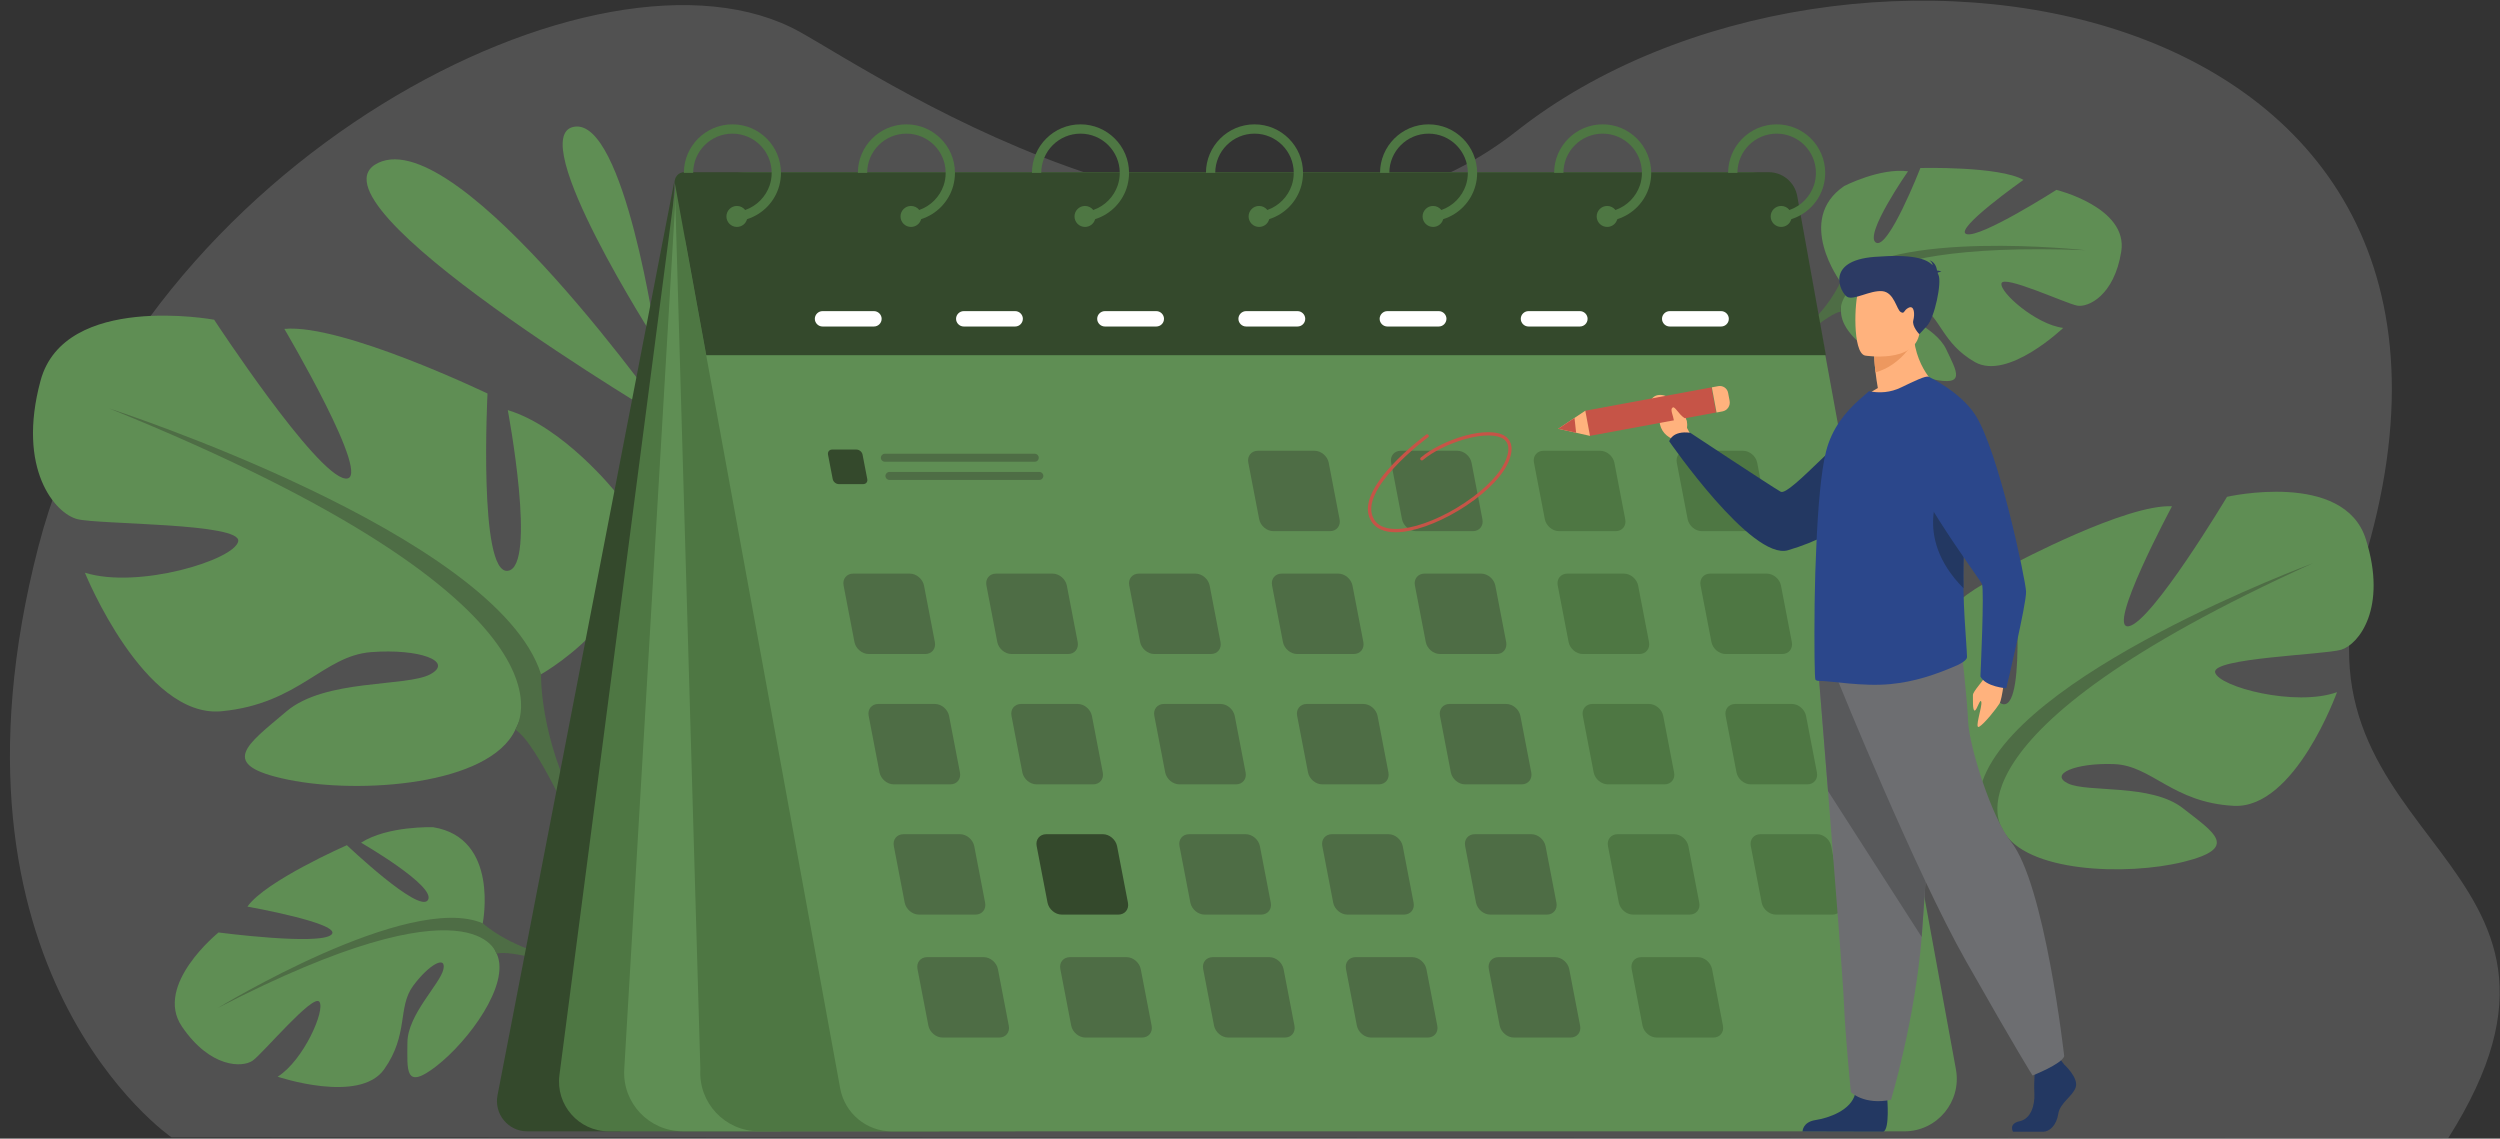 <?xml version="1.0" encoding="utf-8"?>
<!-- Generator: Adobe Illustrator 26.3.1, SVG Export Plug-In . SVG Version: 6.00 Build 0)  -->
<svg version="1.1" id="Слой_1" xmlns="http://www.w3.org/2000/svg" xmlns:xlink="http://www.w3.org/1999/xlink" x="0px" y="0px"
	 viewBox="0 0 2503 1140" style="enable-background:new 0 0 2503 1140;" xml:space="preserve">
<rect x="0" y="0" width="2503" height="1140" fill="#333333" stroke="none"/>
<style type="text/css">
	.st0{opacity:0.15;fill:#FFFFFF;enable-background:new    ;}
	.st1{fill:#5F8E54;}
	.st2{fill:#4E6D45;}
	.st3{fill:#34492C;}
	.st4{fill:#4E7743;}
	.st5{fill:#FFFFFF;}
	.st6{fill:#C65447;}
	.st7{fill:#FFB27D;}
	.st8{fill:#233862;}
	.st9{fill:#6D6E71;}
	.st10{fill:#58595B;}
	.st11{fill:#2B478B;}
	.st12{fill:#ED985F;}
	.st13{fill:#2C3A64;}
</style>
<path class="st0" d="M171.7,1138.7c0,0-243.3-166.8-133.1-592C137.9,164.5,601.9-78.8,800.9,32c84.7,47.2,459.3,302.5,717.7,99.1
	C1842.8-124,2545.1-18,2365.9,565c-86.7,282.1,264,292.4,85.3,574.4L171.7,1138.7z"/>
<path class="st1" d="M670.8,423.1c0,0-210-298.9-292-260.1C296.7,201.8,670.8,423.1,670.8,423.1z"/>
<path class="st1" d="M657.4,342.8c0,0-32.1-224.7-82.6-215.9C524.2,135.7,657.4,342.8,657.4,342.8z"/>
<path class="st1" d="M483.3,924.4c0,0,17.2-85.4-49.7-96.2c0,0-45.4-1.6-72.1,15.5c0,0,75.9,43.8,66.9,57.5c-9,13.6-81.1-55-81.1-55
	s-81.4,35.7-99.6,61.5c0,0,96.2,17.1,84.1,28.1s-113-2.2-113-2.2s-65,52.4-36.7,94.1s60.7,41.4,70.9,34.2
	c10.2-7.2,60.3-67.1,66.7-59c6.4,8.1-15.7,58.7-41.7,75.1c0,0,81.9,27.6,106.6-7.4c24.7-34.9,13.3-62.1,28.9-83.4
	c15.6-21.3,33.6-31.3,30.4-16.7c-3.2,14.6-35.9,45.4-36,73.3c-0.1,27.9-2.9,48.3,29,23.6c31.9-24.7,74.3-81.8,60.5-112.4
	C483.3,924.4,483.3,924.4,483.3,924.4z"/>
<path class="st2" d="M218,1009.2c0,0,191-116.6,265.3-84.8c0,0,25.5,23.2,69.3,32.8l11.5,9.9c0,0-53.8-16.8-67.1-12.2
	C497.1,955,477.4,875.2,218,1009.2z"/>
<path class="st2" d="M564.3,976.3c0,0,50.6,6.5,79.5,52.4l-6.2,4.2c0,0-38.8-42.5-70.1-50.1C536.2,975.2,564.3,976.3,564.3,976.3z"
	/>
<path class="st1" d="M541.7,675.1c0,0,138.7-77.7,74-183.1c0,0-51.8-64.7-107.3-81.4c0,0,29.6,157.2,0,160.9
	c-29.6,3.7-20.3-177.5-20.3-177.5S342,323.8,284.7,329.3c0,0,90.6,153.5,61,149.8s-131.3-159-131.3-159s-149.8-27.7-173.8,61
	c-24,88.8,14.8,133.2,37,138.7s164.6,3.7,160.9,22.2S138.6,590.1,85,573.4c0,0,59.2,146.1,136.8,138.7
	c77.7-7.4,101.7-55.5,149.8-59.2s83.2,9.2,59.2,22.2c-24,12.9-105.4,4.2-144.2,37.3c-38.8,33-70.3,53.4,1.8,68.2
	s201.6,5.5,227.5-49.9C541.7,675.1,541.7,675.1,541.7,675.1z"/>
<path class="st2" d="M109,408.8c0,0,388.4,125.8,432.7,266.3c0,0-1.8,62.9,37,135v27.7c0,0-40.7-94.3-62.9-107.3
	C515.8,730.6,602.8,608.6,109,408.8z"/>
<path class="st2" d="M586.6,850.6c0,0,51.2,77.7,22,172.3l-13.2-3.5c0,0,12.8-104.2-14-156.6C554.7,810.4,586.6,850.6,586.6,850.6z"
	/>
<path class="st3" d="M675.4,180.1l-177.3,916.6c-3.6,18.6,10.7,36,29.7,36h93.5L675.4,180.1z"/>
<path class="st1" d="M1842.7,282.2c0,0-46-62.2,3.8-96c0,0,35.9-18.4,63.8-14.7c0,0-44.5,63.8-32.1,71.4s44.5-74.7,44.5-74.7
	s78.9-2,103.2,11.9c0,0-70.9,50-57,54.3s90-44.3,90-44.3s72,17.6,64.9,61.8s-33.2,56.1-44.1,54.1c-11-2-73.8-31.2-75.8-22.3
	c-2.1,8.9,34.7,41.3,61.8,44.6c0,0-55.4,53-88.4,34.2s-34-44.9-54.6-56.2c-20.6-11.2-38.8-12.5-30.7-2s45.9,22.9,56.5,45.3
	s20.5,37.7-14.4,29.9c-35-7.8-90.5-37.8-90.9-67.6C1842.7,282.2,1842.7,282.2,1842.7,282.2z"/>
<path class="st2" d="M2087.9,250.5c0,0-197.4-21.8-245.2,31.7c0,0-11.7,28.3-43.4,52.5l-5.5,12.3c0,0,36.9-33.7,49.3-35
	C1843.1,312,1829,240.5,2087.9,250.5z"/>
<path class="st2" d="M1827.4,521.4c0,0-38.7,52-22.2,118.9l9.3-1.9c0,0-4.7-73,16-108.3C1851.2,494.7,1827.4,521.4,1827.4,521.4z"/>
<path class="st1" d="M1983,787.8c0,0-111.9-56.8-64.2-142c0,0,38.7-52.7,82-67.6c0,0-18.3,124.9,5.2,126.9s10.3-140.6,10.3-140.6
	s112.9-60.1,158.3-57.6c0,0-66.5,124-43.3,120.1s98.4-129.6,98.4-129.6s117.2-26.7,139,42.5s-7.4,105.5-24.7,110.6
	s-129.7,8.2-126.2,22.7s80.3,34.7,122,19.8c0,0-42,117.1-103.4,113.8c-61.5-3.3-82-40.5-120-41.8c-38-1.4-65.3,10-45.9,19.4
	c19.4,9.4,83.3-0.1,114.9,24.7c31.7,24.8,57.1,39.8,0.7,53.8c-56.4,14-158.8,10.9-181-32C1983,787.8,1983,787.8,1983,787.8z"/>
<path class="st2" d="M2315.7,563.9c0,0-302.2,111.7-332.6,223.9c0,0,3.5,49.5-24.8,107.6l0.9,21.9c0,0,29-75.7,46.1-86.6
	C2005.2,830.7,1932.7,737.3,2315.7,563.9z"/>
<path class="st2" d="M1642.3,332.1c0,0-24.4,82.4,26.7,158.2l10.7-6.7c0,0-39.2-88.7-29.6-142.2
	C1659.7,288,1642.3,332.1,1642.3,332.1z"/>
<path class="st4" d="M677.6,176.4l-117.5,900c-3.9,29.8,19.3,56.3,49.4,56.3h172.4l-97.2-959.6L677.6,176.4z"/>
<path class="st1" d="M677.6,176.4L625,1070.6c-2,33.7,24.8,62,58.5,62h257.1L677.6,176.4z"/>
<path class="st4" d="M675.6,183.7l25.6,886.9c-2,33.7,24.8,62,58.5,62h257.1L675.6,183.7z"/>
<path class="st1" d="M1906.6,1132.7H892.8c-25.3,0-47-18.1-51.6-43L687,246c-7-38.3,22.4-73.6,61.4-73.6h1001.9
	c25.3,0,47,18.1,51.6,43l156.4,855.4C1964.1,1103,1939.4,1132.7,1906.6,1132.7z"/>
<path class="st3" d="M707.1,355.6h1121l-28.7-159.3c-2.5-13.8-14.5-23.9-28.6-23.9H685c-5.9,0-10.4,5.4-9.3,11.2L707.1,355.6z"/>
<path class="st4" d="M733.3,124.5c-26.8,0-48.6,21.8-48.6,48.6h9.3c0-21.7,17.6-39.3,39.3-39.3s39.3,17.6,39.3,39.3
	c0,4.3-0.7,8.5-2,12.4c-3.9,11.5-12.9,20.7-24.4,24.7c-3.4,1.2-6.9,1.9-10.6,2.1v9.3c4.3-0.2,8.5-0.9,12.4-2.2
	c15.8-5,28.1-17.8,32.3-33.9c1-4,1.6-8.1,1.6-12.4C781.9,146.3,760.1,124.5,733.3,124.5z"/>
<path class="st4" d="M748.3,216.7c0,1-0.1,1.9-0.4,2.8c-1.2,4.5-5.3,7.7-10.1,7.7c-5.8,0-10.5-4.7-10.5-10.5s4.7-10.5,10.5-10.5
	c3.4,0,6.4,1.6,8.3,4.1C747.5,212,748.3,214.2,748.3,216.7z"/>
<path class="st4" d="M907.5,124.5c-26.8,0-48.6,21.8-48.6,48.6h9.3c0-21.7,17.6-39.3,39.3-39.3c21.7,0,39.3,17.6,39.3,39.3
	c0,4.3-0.7,8.5-2,12.4c-3.9,11.5-12.9,20.7-24.4,24.7c-3.4,1.2-6.9,1.9-10.6,2.1v9.3c4.3-0.2,8.5-0.9,12.4-2.2
	c15.8-5,28.1-17.8,32.3-33.9c1-4,1.6-8.1,1.6-12.4C956.1,146.3,934.3,124.5,907.5,124.5z"/>
<path class="st4" d="M922.6,216.7c0,1-0.1,1.9-0.4,2.8c-1.2,4.5-5.3,7.7-10.1,7.7c-5.8,0-10.5-4.7-10.5-10.5s4.7-10.5,10.5-10.5
	c3.4,0,6.4,1.6,8.3,4.1C921.8,212,922.6,214.2,922.6,216.7z"/>
<path class="st4" d="M1081.8,124.5c-26.8,0-48.6,21.8-48.6,48.6h9.3c0-21.7,17.6-39.3,39.3-39.3c21.7,0,39.3,17.6,39.3,39.3
	c0,4.3-0.7,8.5-2,12.4c-3.9,11.5-12.9,20.7-24.4,24.7c-3.4,1.2-6.9,1.9-10.6,2.1v9.3c4.3-0.2,8.5-0.9,12.4-2.2
	c15.8-5,28.1-17.8,32.3-33.9c1-4,1.6-8.1,1.6-12.4C1130.4,146.3,1108.6,124.5,1081.8,124.5z"/>
<path class="st4" d="M1096.8,216.7c0,1-0.1,1.9-0.4,2.8c-1.2,4.5-5.3,7.7-10.1,7.7c-5.8,0-10.5-4.7-10.5-10.5s4.7-10.5,10.5-10.5
	c3.4,0,6.4,1.6,8.3,4.1C1096,212,1096.8,214.2,1096.8,216.7z"/>
<path class="st4" d="M1256,124.5c-26.8,0-48.6,21.8-48.6,48.6h9.3c0-21.7,17.6-39.3,39.3-39.3c21.7,0,39.3,17.6,39.3,39.3
	c0,4.3-0.7,8.5-2,12.4c-3.9,11.5-12.9,20.7-24.4,24.7c-3.4,1.2-6.9,1.9-10.6,2.1v9.3c4.3-0.2,8.5-0.9,12.4-2.2
	c15.8-5,28.1-17.8,32.3-33.9c1-4,1.6-8.1,1.6-12.4C1304.6,146.3,1282.8,124.5,1256,124.5z"/>
<path class="st4" d="M1271.1,216.7c0,1-0.1,1.9-0.4,2.8c-1.2,4.5-5.3,7.7-10.1,7.7c-5.8,0-10.5-4.7-10.5-10.5s4.7-10.5,10.5-10.5
	c3.4,0,6.4,1.6,8.3,4.1C1270.3,212,1271.1,214.2,1271.1,216.7z"/>
<path class="st4" d="M1430.3,124.5c-26.8,0-48.6,21.8-48.6,48.6h9.3c0-21.7,17.6-39.3,39.3-39.3c21.7,0,39.3,17.6,39.3,39.3
	c0,4.3-0.7,8.5-2,12.4c-3.9,11.5-12.9,20.7-24.4,24.7c-3.3,1.2-6.9,1.9-10.6,2.1v9.3c4.3-0.2,8.5-0.9,12.4-2.2
	c15.8-5,28.1-17.8,32.3-33.9c1.1-4,1.6-8.1,1.6-12.4C1478.9,146.3,1457.1,124.5,1430.3,124.5z"/>
<path class="st4" d="M1445.3,216.7c0,1-0.1,1.9-0.4,2.8c-1.2,4.5-5.3,7.7-10.1,7.7c-5.8,0-10.5-4.7-10.5-10.5s4.7-10.5,10.5-10.5
	c3.4,0,6.4,1.6,8.3,4.1C1444.5,212,1445.3,214.2,1445.3,216.7z"/>
<path class="st4" d="M1604.6,124.5c-26.8,0-48.6,21.8-48.6,48.6h9.3c0-21.7,17.6-39.3,39.3-39.3c21.7,0,39.3,17.6,39.3,39.3
	c0,4.3-0.7,8.5-2,12.4c-3.9,11.5-12.9,20.7-24.4,24.7c-3.3,1.2-6.9,1.9-10.6,2.1v9.3c4.3-0.2,8.5-0.9,12.4-2.2
	c15.8-5,28.1-17.8,32.3-33.9c1-4,1.6-8.1,1.6-12.4C1653.1,146.3,1631.3,124.5,1604.6,124.5z"/>
<path class="st4" d="M1619.6,216.7c0,1-0.1,1.9-0.4,2.8c-1.2,4.5-5.3,7.7-10.1,7.7c-5.8,0-10.5-4.7-10.5-10.5s4.7-10.5,10.5-10.5
	c3.4,0,6.4,1.6,8.3,4.1C1618.8,212,1619.6,214.2,1619.6,216.7z"/>
<path class="st4" d="M1778.8,124.5c-26.8,0-48.6,21.8-48.6,48.6h9.3c0-21.7,17.6-39.3,39.3-39.3c21.7,0,39.3,17.6,39.3,39.3
	c0,4.3-0.7,8.5-2,12.4c-3.9,11.5-12.9,20.7-24.4,24.7c-3.4,1.2-6.9,1.9-10.6,2.1v9.3c4.3-0.2,8.5-0.9,12.4-2.2
	c15.8-5,28.1-17.8,32.3-33.9c1-4,1.6-8.1,1.6-12.4C1827.4,146.3,1805.6,124.5,1778.8,124.5z"/>
<path class="st4" d="M1793.8,216.7c0,1-0.1,1.9-0.4,2.8c-1.2,4.5-5.3,7.7-10.1,7.7c-5.8,0-10.5-4.7-10.5-10.5s4.7-10.5,10.5-10.5
	c3.4,0,6.4,1.6,8.3,4.1C1793,212,1793.8,214.2,1793.8,216.7z"/>
<path class="st2" d="M1355.4,654.8h-56.7c-6.6,0-12.9-5.4-14.2-11.9l-10.9-56.7c-1.3-6.6,3.1-11.9,9.6-11.9h56.7
	c6.6,0,12.9,5.4,14.2,11.9l10.9,56.7C1366.2,649.5,1361.9,654.8,1355.4,654.8z"/>
<path class="st2" d="M1498.4,654.8h-56.7c-6.6,0-12.9-5.4-14.2-11.9l-10.9-56.7c-1.3-6.6,3.1-11.9,9.6-11.9h56.7
	c6.6,0,12.9,5.4,14.2,11.9l10.9,56.7C1509.2,649.5,1504.9,654.8,1498.4,654.8z"/>
<path class="st4" d="M1641.4,654.8h-56.7c-6.6,0-12.9-5.4-14.2-11.9l-10.9-56.7c-1.3-6.6,3.1-11.9,9.6-11.9h56.7
	c6.6,0,12.9,5.4,14.2,11.9l10.9,56.7C1652.2,649.5,1647.9,654.8,1641.4,654.8z"/>
<path class="st2" d="M926.4,654.8h-56.7c-6.6,0-12.9-5.4-14.2-11.9l-10.9-56.7c-1.3-6.6,3.1-11.9,9.6-11.9h56.7
	c6.6,0,12.9,5.4,14.2,11.9l10.9,56.7C937.2,649.5,932.9,654.8,926.4,654.8z"/>
<path class="st3" d="M864.2,484.7h-24.4c-2.8,0-5.6-2.3-6.1-5.1l-4.7-24.4c-0.5-2.8,1.3-5.1,4.1-5.1h24.4c2.8,0,5.6,2.3,6.1,5.1
	l4.7,24.4C868.9,482.4,867.1,484.7,864.2,484.7z"/>
<path class="st2" d="M1069.4,654.8h-56.7c-6.6,0-12.9-5.4-14.2-11.9l-10.9-56.7c-1.3-6.6,3.1-11.9,9.6-11.9h56.7
	c6.6,0,12.9,5.4,14.2,11.9l10.9,56.7C1080.2,649.5,1075.9,654.8,1069.4,654.8z"/>
<path class="st2" d="M1212.4,654.8h-56.7c-6.6,0-12.9-5.4-14.2-11.9l-10.9-56.7c-1.3-6.6,3.1-11.9,9.6-11.9h56.7
	c6.6,0,12.9,5.4,14.2,11.9l10.9,56.7C1223.2,649.5,1218.9,654.8,1212.4,654.8z"/>
<path class="st4" d="M1784.4,654.8h-56.7c-6.6,0-12.9-5.4-14.2-11.9l-10.9-56.7c-1.3-6.6,3.1-11.9,9.6-11.9h56.7
	c6.6,0,12.9,5.4,14.2,11.9l10.9,56.7C1795.2,649.5,1790.9,654.8,1784.4,654.8z"/>
<path class="st2" d="M1331.6,531.8h-56.7c-6.6,0-12.9-5.4-14.2-11.9l-10.9-56.7c-1.3-6.6,3.1-11.9,9.6-11.9h56.7
	c6.6,0,12.9,5.4,14.2,11.9l10.9,56.7C1342.5,526.4,1338.2,531.8,1331.6,531.8z"/>
<path class="st2" d="M1474.6,531.8h-56.7c-6.6,0-12.9-5.4-14.2-11.9l-10.9-56.7c-1.3-6.6,3.1-11.9,9.6-11.9h56.7
	c6.6,0,12.9,5.4,14.2,11.9l10.9,56.7C1485.5,526.4,1481.2,531.8,1474.6,531.8z"/>
<path class="st4" d="M1617.6,531.8h-56.7c-6.6,0-12.9-5.4-14.2-11.9l-10.9-56.7c-1.3-6.6,3.1-11.9,9.6-11.9h56.7
	c6.6,0,12.9,5.4,14.2,11.9l10.9,56.7C1628.5,526.4,1624.2,531.8,1617.6,531.8z"/>
<path class="st4" d="M1760.6,531.8h-56.7c-6.6,0-12.9-5.4-14.2-11.9l-10.9-56.7c-1.3-6.6,3.1-11.9,9.6-11.9h56.7
	c6.6,0,12.9,5.4,14.2,11.9l10.9,56.7C1771.5,526.4,1767.2,531.8,1760.6,531.8z"/>
<path class="st2" d="M1380.5,785.3h-56.7c-6.6,0-12.9-5.4-14.2-11.9l-10.9-56.7c-1.3-6.6,3.1-11.9,9.6-11.9h56.7
	c6.6,0,12.9,5.4,14.2,11.9l10.9,56.7C1391.4,779.9,1387.1,785.3,1380.5,785.3z"/>
<path class="st2" d="M1523.5,785.3h-56.7c-6.6,0-12.9-5.4-14.2-11.9l-10.9-56.7c-1.3-6.6,3.1-11.9,9.6-11.9h56.7
	c6.6,0,12.9,5.4,14.2,11.9l10.9,56.7C1534.4,779.9,1530.1,785.3,1523.5,785.3z"/>
<path class="st4" d="M1666.5,785.3h-56.7c-6.6,0-12.9-5.4-14.2-11.9l-10.9-56.7c-1.3-6.6,3.1-11.9,9.6-11.9h56.7
	c6.6,0,12.9,5.4,14.2,11.9l10.9,56.7C1677.4,779.9,1673.1,785.3,1666.5,785.3z"/>
<path class="st2" d="M951.5,785.3h-56.7c-6.6,0-12.9-5.4-14.2-11.9l-10.9-56.7c-1.3-6.6,3.1-11.9,9.6-11.9H936
	c6.6,0,12.9,5.4,14.2,11.9l10.9,56.7C962.4,779.9,958.1,785.3,951.5,785.3z"/>
<path class="st2" d="M1094.5,785.3h-56.7c-6.6,0-12.9-5.4-14.2-11.9l-10.9-56.7c-1.3-6.6,3.1-11.9,9.6-11.9h56.7
	c6.6,0,12.9,5.4,14.2,11.9l10.9,56.7C1105.4,779.9,1101.1,785.3,1094.5,785.3z"/>
<path class="st2" d="M1237.5,785.3h-56.7c-6.6,0-12.9-5.4-14.2-11.9l-10.9-56.7c-1.3-6.6,3.1-11.9,9.6-11.9h56.7
	c6.6,0,12.9,5.4,14.2,11.9l10.9,56.7C1248.4,779.9,1244.1,785.3,1237.5,785.3z"/>
<path class="st4" d="M1809.5,785.3h-56.7c-6.6,0-12.9-5.4-14.2-11.9l-10.9-56.7c-1.3-6.6,3.1-11.9,9.6-11.9h56.7
	c6.6,0,12.9,5.4,14.2,11.9l10.9,56.7C1820.4,779.9,1816.1,785.3,1809.5,785.3z"/>
<path class="st2" d="M1405.7,915.7H1349c-6.6,0-12.9-5.4-14.2-11.9l-10.9-56.7c-1.3-6.6,3.1-11.9,9.6-11.9h56.7
	c6.6,0,12.9,5.4,14.2,11.9l10.9,56.7C1416.6,910.4,1412.2,915.7,1405.7,915.7z"/>
<path class="st2" d="M1548.7,915.7H1492c-6.6,0-12.9-5.4-14.2-11.9l-10.9-56.7c-1.3-6.6,3.1-11.9,9.6-11.9h56.7
	c6.6,0,12.9,5.4,14.2,11.9l10.9,56.7C1559.6,910.4,1555.2,915.7,1548.7,915.7z"/>
<path class="st4" d="M1691.7,915.7H1635c-6.6,0-12.9-5.4-14.2-11.9l-10.9-56.7c-1.3-6.6,3.1-11.9,9.6-11.9h56.7
	c6.6,0,12.9,5.4,14.2,11.9l10.9,56.7C1702.6,910.4,1698.2,915.7,1691.7,915.7z"/>
<path class="st2" d="M976.7,915.7H920c-6.6,0-12.9-5.4-14.2-11.9l-10.9-56.7c-1.3-6.6,3.1-11.9,9.6-11.9h56.7
	c6.6,0,12.9,5.4,14.2,11.9l10.9,56.7C987.6,910.4,983.2,915.7,976.7,915.7z"/>
<path class="st3" d="M1119.7,915.7H1063c-6.6,0-12.9-5.4-14.2-11.9l-10.9-56.7c-1.3-6.6,3.1-11.9,9.6-11.9h56.7
	c6.6,0,12.9,5.4,14.2,11.9l10.9,56.7C1130.6,910.4,1126.2,915.7,1119.7,915.7z"/>
<path class="st2" d="M1262.7,915.7H1206c-6.6,0-12.9-5.4-14.2-11.9l-10.9-56.7c-1.3-6.6,3.1-11.9,9.6-11.9h56.7
	c6.6,0,12.9,5.4,14.2,11.9l10.9,56.7C1273.6,910.4,1269.2,915.7,1262.7,915.7z"/>
<path class="st4" d="M1834.7,915.7H1778c-6.6,0-12.9-5.4-14.2-11.9l-10.9-56.7c-1.3-6.6,3.1-11.9,9.6-11.9h56.7
	c6.6,0,12.9,5.4,14.2,11.9l10.9,56.7C1845.6,910.4,1841.2,915.7,1834.7,915.7z"/>
<path class="st2" d="M1429.4,1038.8h-56.7c-6.6,0-12.9-5.4-14.2-11.9l-10.9-56.7c-1.3-6.6,3.1-11.9,9.6-11.9h56.7
	c6.6,0,12.9,5.4,14.2,11.9l10.9,56.7C1440.3,1033.5,1436,1038.8,1429.4,1038.8z"/>
<path class="st2" d="M1572.4,1038.8h-56.7c-6.6,0-12.9-5.4-14.2-11.9l-10.9-56.7c-1.3-6.6,3.1-11.9,9.6-11.9h56.7
	c6.6,0,12.9,5.4,14.2,11.9l10.9,56.7C1583.3,1033.5,1579,1038.8,1572.4,1038.8z"/>
<path class="st4" d="M1715.4,1038.8h-56.7c-6.6,0-12.9-5.4-14.2-11.9l-10.9-56.7c-1.3-6.6,3.1-11.9,9.6-11.9h56.7
	c6.6,0,12.9,5.4,14.2,11.9l10.9,56.7C1726.3,1033.5,1722,1038.8,1715.4,1038.8z"/>
<path class="st2" d="M1000.4,1038.8h-56.7c-6.6,0-12.9-5.4-14.2-11.9l-10.9-56.7c-1.3-6.6,3.1-11.9,9.6-11.9h56.7
	c6.6,0,12.9,5.4,14.2,11.9l10.9,56.7C1011.3,1033.5,1007,1038.8,1000.4,1038.8z"/>
<path class="st2" d="M1143.4,1038.8h-56.7c-6.6,0-12.9-5.4-14.2-11.9l-10.9-56.7c-1.3-6.6,3.1-11.9,9.6-11.9h56.7
	c6.6,0,12.9,5.4,14.2,11.9l10.9,56.7C1154.3,1033.5,1150,1038.8,1143.4,1038.8z"/>
<path class="st2" d="M1286.4,1038.8h-56.7c-6.6,0-12.9-5.4-14.2-11.9l-10.9-56.7c-1.3-6.6,3.1-11.9,9.6-11.9h56.7
	c6.6,0,12.9,5.4,14.2,11.9l10.9,56.7C1297.3,1033.5,1293,1038.8,1286.4,1038.8z"/>
<path class="st2" d="M1036,462.3H885.9c-2.2,0-4-1.8-4-4l0,0c0-2.2,1.8-4,4-4H1036c2.2,0,4,1.8,4,4l0,0
	C1040,460.5,1038.2,462.3,1036,462.3z"/>
<path class="st2" d="M1040.6,480.5H890.5c-2.2,0-4-1.8-4-4l0,0c0-2.2,1.8-4,4-4h150.1c2.2,0,4,1.8,4,4l0,0
	C1044.6,478.7,1042.8,480.5,1040.6,480.5z"/>
<path class="st5" d="M875,326.9h-51.5c-4.2,0-7.7-3.5-7.7-7.7l0,0c0-4.2,3.5-7.7,7.7-7.7H875c4.2,0,7.7,3.5,7.7,7.7l0,0
	C882.7,323.5,879.2,326.9,875,326.9z"/>
<path class="st5" d="M1016.4,326.9h-51.5c-4.2,0-7.7-3.5-7.7-7.7l0,0c0-4.2,3.5-7.7,7.7-7.7h51.5c4.2,0,7.7,3.5,7.7,7.7l0,0
	C1024,323.5,1020.6,326.9,1016.4,326.9z"/>
<path class="st5" d="M1157.7,326.9h-51.5c-4.2,0-7.7-3.5-7.7-7.7l0,0c0-4.2,3.5-7.7,7.7-7.7h51.5c4.2,0,7.7,3.5,7.7,7.7l0,0
	C1165.4,323.5,1161.9,326.9,1157.7,326.9z"/>
<path class="st5" d="M1299.1,326.9h-51.5c-4.2,0-7.7-3.5-7.7-7.7l0,0c0-4.2,3.5-7.7,7.7-7.7h51.5c4.2,0,7.7,3.5,7.7,7.7l0,0
	C1306.8,323.5,1303.3,326.9,1299.1,326.9z"/>
<path class="st5" d="M1440.5,326.9H1389c-4.2,0-7.7-3.5-7.7-7.7l0,0c0-4.2,3.5-7.7,7.7-7.7h51.5c4.2,0,7.7,3.5,7.7,7.7l0,0
	C1448.1,323.5,1444.7,326.9,1440.5,326.9z"/>
<path class="st5" d="M1581.8,326.9h-51.5c-4.2,0-7.7-3.5-7.7-7.7l0,0c0-4.2,3.5-7.7,7.7-7.7h51.5c4.2,0,7.7,3.5,7.7,7.7l0,0
	C1589.5,323.5,1586,326.9,1581.8,326.9z"/>
<path class="st5" d="M1723.2,326.9h-51.5c-4.2,0-7.7-3.5-7.7-7.7l0,0c0-4.2,3.5-7.7,7.7-7.7h51.5c4.2,0,7.7,3.5,7.7,7.7l0,0
	C1730.9,323.5,1727.4,326.9,1723.2,326.9z"/>
<path class="st6" d="M1397.4,532.9c-11.4,0-19.7-3.6-24.2-10.6c-8.7-13.4-2-32.3,19.9-56c16-17.3,34.6-31,34.8-31.2
	c0.7-0.5,1.8-0.4,2.3,0.4c0.5,0.7,0.4,1.8-0.4,2.3c-0.7,0.5-72.5,53.7-53.8,82.7c5.9,9.2,18.6,9.8,28.2,8.7
	c17.8-2.1,41-11.6,62-25.6c21.8-14.5,37.2-30.8,42.1-44.8c3.3-9.2,2.3-15.7-3-19.3c-6.8-4.7-21-4.7-38,0
	c-16.3,4.5-32.6,12.6-42.7,21.1c-0.7,0.6-1.7,0.5-2.3-0.2c-0.6-0.7-0.5-1.7,0.2-2.3c10.4-8.8,27.3-17.2,43.9-21.8
	c18.2-5,33-4.8,40.7,0.5c4.6,3.2,9,9.7,4.2,23.1c-5.2,14.6-21,31.5-43.4,46.4c-21.5,14.3-45.2,24-63.5,26.2
	C1402,532.7,1399.6,532.9,1397.4,532.9z"/>
<path class="st7" d="M1694.8,439.4l-5.8-11c0,0,2.9-19.7-21.7-32.1c0,0-9-3.7-14.1,3.7c-4.7,6.8,8.9,5.5,8.2,17.1
	c-0.7,11.6,4.8,18.4,12.4,22.1l6.3,7.3L1694.8,439.4z"/>
<path class="st8" d="M1927.7,413.1c0,0-21.2,103.8-137.6,137.8c-36.3,10.6-118.9-109.1-118.9-109.1s2.9-11,21.1-8.5
	c0,0,80.4,53.2,90.5,59c9,5.1,68-65.9,95-77.4C1904.7,403.4,1927.7,413.1,1927.7,413.1z"/>
<rect x="1588.5" y="399.3" transform="matrix(0.983 -0.182 0.182 0.983 -47.399 307.88)" class="st6" width="128.9" height="25.6"/>
<polygon class="st7" points="1560.1,429.3 1591.9,436.4 1587.2,411.2 "/>
<path class="st7" d="M1730.2,393.4l1.5,8c0.9,4.9-2.3,9.6-7.2,10.5l-5.9,1.1l-4.7-25.2l6.4-1.2
	C1724.9,385.7,1729.4,388.8,1730.2,393.4z"/>
<path class="st8" d="M2066.7,1065.8c0,0,14.4,13.2,11.6,22.5s-15.9,15.6-17.6,27.1c-1.8,11.4-8.8,17.7-15.1,17.7s-30.2,0-30.2,0
	s-4.7-8.1,6.6-10.5s15.5-15.9,14.8-28.4s1.1-29.1,1.1-29.1l24-5.5L2066.7,1065.8z"/>
<path class="st8" d="M1889.5,1099.9c0,0,2.6,30-3.7,33.1l-81.1-0.2c0,0,0-9.4,13-11.4c13-2,35.9-9.7,39.8-26.7
	C1861.3,1077.7,1889.5,1099.9,1889.5,1099.9z"/>
<path class="st9" d="M1820.9,676.2c0,0,4.3,52.6,9.3,115.8c6.8,85.9,15.1,191.3,15.9,211.3c1.4,34.7,7,90.2,7,90.2
	s13.4,13.2,40.2,7.6c0,0,23.9-79.2,30.7-163c0.1-1.4,0.2-2.8,0.3-4.1c6.3-85.3,16.2-265,16.2-265L1820.9,676.2z"/>
<path class="st10" d="M1820.9,676.2c0,0,4.3,52.6,9.3,115.8l93.8,146.1c0.1-1.4,0.2-2.8,0.3-4.1c6.3-85.3,16.2-265,16.2-265
	L1820.9,676.2z"/>
<path class="st9" d="M1840.5,682.4c0,0,77.1,190.4,127.9,279.9c50.7,89.5,66.6,114.5,66.6,114.5s29.1-11.4,31.7-19.3
	c0,0-19.4-172.8-53.4-214.9c-19.2-23.8-41.7-95.2-42.8-120.2s-6.9-74.4-6.9-74.4L1840.5,682.4z"/>
<path class="st7" d="M1942,389c0,0-52.2,25.2-82.3,15.8c0,0,7.4-9.3,20.4-16.3c-1-6-1.9-11.3-2.3-15.7c-1.3-10.3-1.3-16.1-1.3-16.1
	l20.1-15.8l19.1-15.2C1914.2,368.3,1942,389,1942,389z"/>
<path class="st11" d="M1817.6,680.5c0.9,0.8,2,1.2,3.1,1.2c11.3-0.2,44.3,6,72.2,3.2c23.6-2.3,44.4-9.1,66.8-18.9
	c3-1.4,9.8-5,9.7-8.2c-0.1-3.6-0.5-8.8-0.9-15.4c-0.9-13-2.3-31.5-2.7-53.4c-0.3-16.2-0.1-34.4,1-53.6c0.1-1.3,0.1-2.6,0.2-3.9
	c0.3-7,0.5-14.1,0.5-21.1c0.1-22.3-1.5-43.6-4.7-62.7c-5.7-33.1-16.3-58.9-32.1-70.4c-2.1-1.6-15.1,4.7-27.1,10.5
	c-11,5.4-22,5.9-32.4,3.9l-10.4,9.1c-12.6,11.5-26.5,27.3-32.6,51.3c-5.1,20.3-8.1,57-9.7,95.1c-0.8,17.3-1.4,34.6-1.6,51.2v0.6
	c-0.1,1.7-0.1,3.4-0.1,5.1C1816.3,646.3,1816.8,680,1817.6,680.5z"/>
<path class="st12" d="M1916.1,342c0,0-13.2,24-38.3,30.8c-1.3-10.3-1.3-16.1-1.3-16.1l20.1-15.8L1916.1,342z"/>
<path class="st7" d="M1867.3,356c0,0,49.8,8.1,54.5-22.5s14.2-50.2-17.3-56.7c-31.6-6.5-39.6,4.3-43.7,14.1
	C1856.7,300.8,1854.5,353.1,1867.3,356z"/>
<path class="st13" d="M1939.9,273.2c0.5-0.5,1.5-0.9,3.8-1.1c0,0-1.9-1.2-4.3-1.2c-0.5-3.2-2.2-8.9-7.8-10.3c0,0,3,1.6,3.4,5
	c-6.4-6.6-20.2-11.4-58.4-8.4c-50.3,4-33.7,36.2-27.2,40s22.9-6.7,35-5.7s14.4,18.5,18.6,20.9c4.1,2.4,2.5-1.8,8.1-4.4
	c5.6-2.5,6.1,6.7,4.5,12.7s6,13.9,6,13.9s0,0,7.7-8.3s15-43.6,11.5-51.1C1940.5,274.6,1940.2,273.9,1939.9,273.2z"/>
<path class="st7" d="M1688.9,427.9c0,0,1.7-6.8-3-9.8s-9-11.3-11-10.2c-4.1,2.3,2.2,9.5,1.1,18.5
	C1675.6,429.6,1682.9,437.8,1688.9,427.9z"/>
<path class="st8" d="M1965.9,589c-0.3-16.2-0.1-34.4,1-53.6c0.1-1.3,0.1-2.6,0.2-3.9c-4.7-23.5-11.9-44.3-22.4-44.9
	C1944.7,486.6,1913.3,536,1965.9,589z"/>
<path class="st7" d="M2007.4,674.1c0,0-2.6,25.4-5.5,30.3c-2.9,4.8-15.1,20.2-20.3,23.2s3.2-20.3,2.1-24.8c-1.1-4.5-4.3,8.3-6.6,8.6
	s-1.7-11.2-1.8-15.4s11.2-14.5,15.1-23.5C1994.5,663.6,2007.4,674.1,2007.4,674.1z"/>
<path class="st11" d="M1930.8,377.1c0,0,31.5,14.9,46.6,37.9c23.4,35.6,50.6,165.2,51.1,177.3c0.5,12-19.8,96.8-19.8,96.8
	s-20.6-1.4-25.9-11.8c0,0,4.1-87.1,1.5-92.7s-86-116.9-76.6-140.6C1917.1,420.2,1930.8,377.1,1930.8,377.1z"/>
<polygon class="st6" points="1576.4,418.4 1578,433.3 1560.1,429.3 "/>
</svg>
